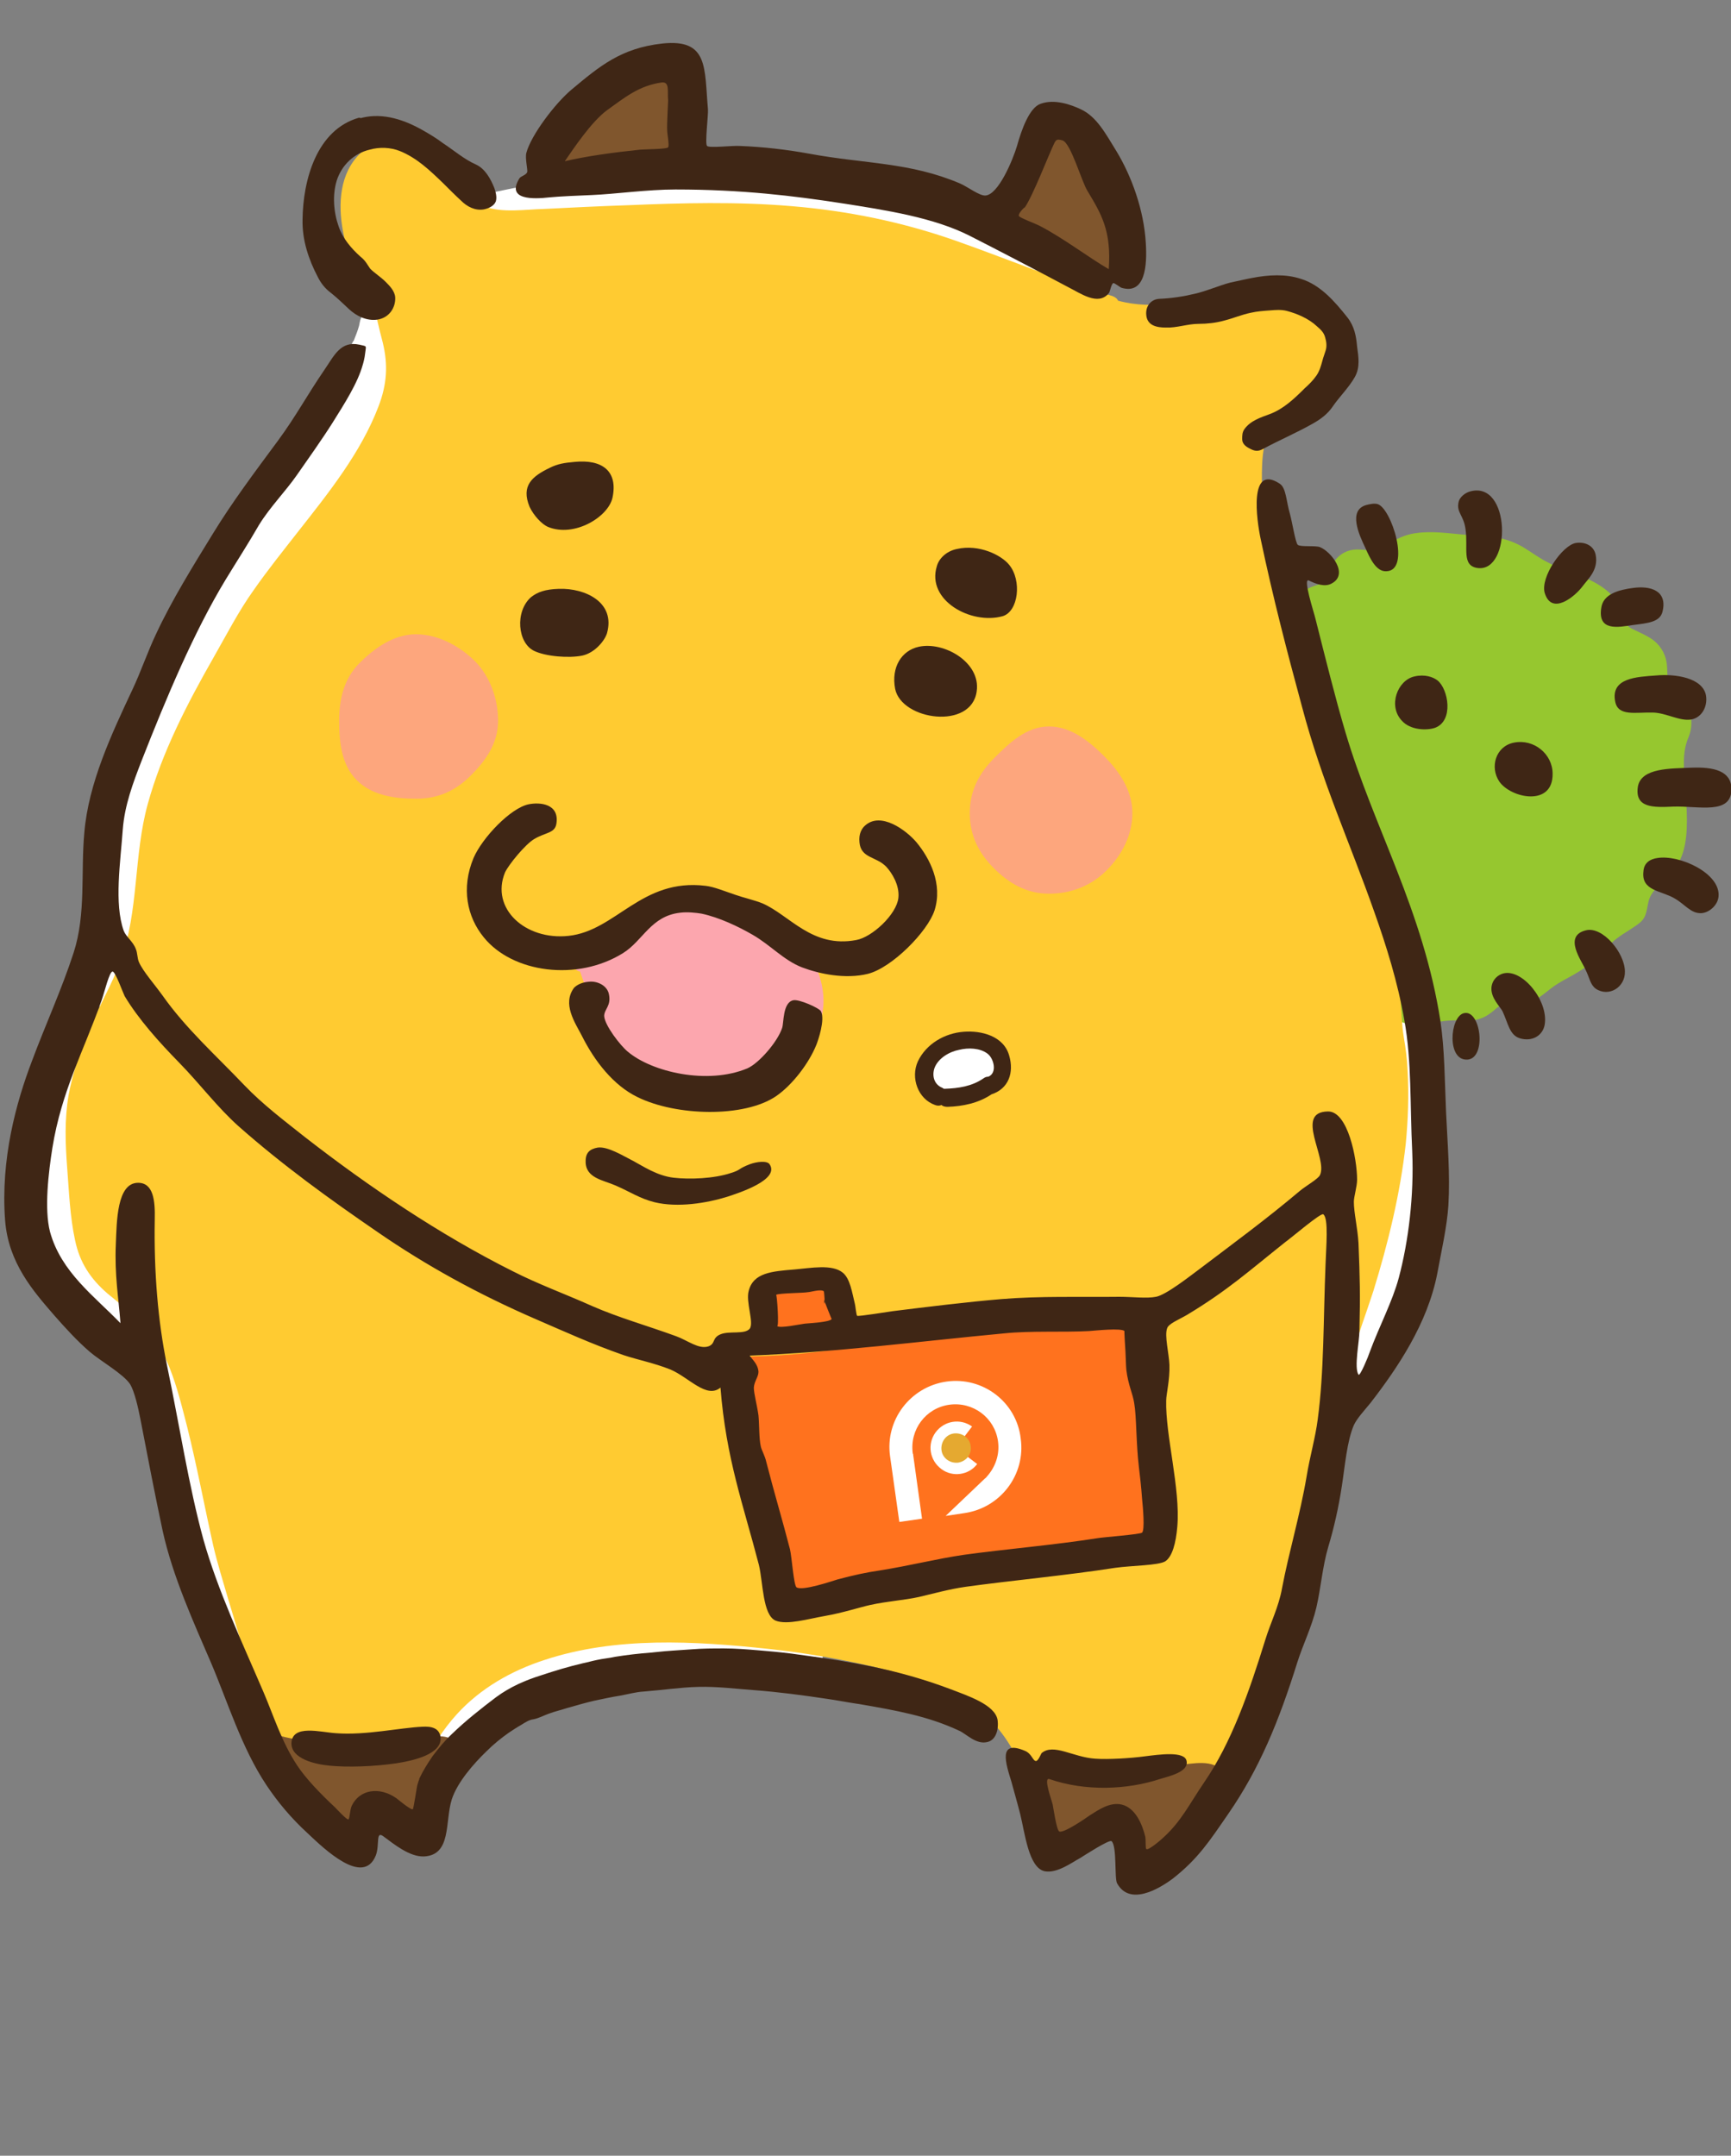 <?xml version="1.0" encoding="utf-8"?>
<!-- Generator: Adobe Illustrator 24.3.0, SVG Export Plug-In . SVG Version: 6.00 Build 0)  -->
<svg version="1.1" id="レイヤー_1" xmlns="http://www.w3.org/2000/svg" xmlns:xlink="http://www.w3.org/1999/xlink" x="0px"
	 y="0px" viewBox="0 0 373.6 465.3" style="enable-background:new 0 0 373.6 465.3;" xml:space="preserve">
<rect x="0" y="0" width="373.6" height="465.3" fill="#808080" stroke="none"/>
<style type="text/css">
	.st0{fill:#FFFFFF;}
	.st1{fill-rule:evenodd;clip-rule:evenodd;fill:#96C72F;}
	.st2{fill-rule:evenodd;clip-rule:evenodd;fill:#FFCB31;}
	.st3{fill-rule:evenodd;clip-rule:evenodd;fill:#FDA67D;}
	.st4{fill-rule:evenodd;clip-rule:evenodd;fill:#FCA6AE;}
	.st5{fill-rule:evenodd;clip-rule:evenodd;fill:#80562D;}
	.st6{fill-rule:evenodd;clip-rule:evenodd;fill:#FF721E;}
	.st7{fill-rule:evenodd;clip-rule:evenodd;fill:#3F2615;}
	.st8{fill-rule:evenodd;clip-rule:evenodd;fill:#FFFFFF;}
	.st9{fill:#E5A930;}
</style>
<g>
	<path class="st0" d="M85.9,60.2c-4.6,0.2-7.5,3.5-7.9,7.9c0,0.1,0,0.2,0,0.3c0,0.1,0,0.2-0.1,0.3c-0.2,0.5-0.3,1.1-0.4,1.6
		c-0.3,1.1-0.7,2.1-1.1,3.1c0,0.1-0.1,0.2-0.2,0.3c-0.3,0.6-0.6,1.2-0.9,1.8c-0.6,1.3-1.2,2.6-1.9,3.8c-2.2,4.4-4.5,8.8-6.9,13.2
		c-4.9,8.9-10,17.7-15.1,26.5c-10.3,17.9-21,36.2-27.6,55.8c-3.9,11.5-5.9,23.8-5.9,35.9c0,4.1,3.6,8.1,7.9,7.9
		c4.3-0.2,7.8-3.5,7.9-7.9c0-2.6,0.1-5.3,0.3-7.9c0.1-1.2,0.2-2.4,0.3-3.6c0-0.3,0.1-0.6,0.1-0.9c0,0.3,0.3-1.8,0.3-2
		c0.8-5,2-9.9,3.4-14.7c0.8-2.5,1.6-5,2.6-7.4c0.4-1.1,0.9-2.2,1.3-3.3c0-0.1,0.1-0.2,0.1-0.3c0.4-0.8,0.7-1.6,1.1-2.5
		c2-4.5,4.2-9,6.4-13.4c9.2-18.1,20-35.4,29.8-53.2c2.7-5,5.4-10,7.9-15.1c2.9-6,5.7-11.8,6.3-18.5C94.2,64,89.9,60,85.9,60.2z"/>
	<path class="st0" d="M66.2,365.7c-3.6-12.1-7.3-24.3-10.9-36.4c-1.8-5.9-3.6-11.8-5-17.8c-0.3-1.4-0.6-2.8-0.9-4.3
		c-0.1-0.7-0.3-1.4-0.4-2.1c0-0.1-0.2-1.5-0.2-1.4c-0.3-2.9-0.5-5.8-0.4-8.8c0.1-3.9-3.4-7.7-7.3-7.9c-0.3-1.4-1-2.8-2.1-4
		c-1.7-1.8-3.3-3.7-4.9-5.7c-0.1-0.2-0.7-0.9-0.8-1c-0.2-0.3-0.4-0.6-0.7-0.9c-0.7-1-1.5-2-2.2-3.1c-2.8-4-5.4-8.3-7.5-12.7
		c-0.1-0.3-0.2-0.6-0.3-0.7c-0.2-0.5-0.4-1-0.6-1.6c-0.2-0.5-0.3-1.1-0.5-1.7c-0.1-0.4-0.2-0.8-0.2-0.9c0-0.5-0.1-1-0.1-1.5
		c0-0.1,0-0.6,0.1-1c0.1-0.4,0.2-0.9,0.2-1c0.2-0.7,0.3-1.3,0.5-2c1.5-5.2,3.1-10.4,4.7-15.7c1.2-3.9-1.4-8.7-5.5-9.7
		c-4.2-1-8.4,1.3-9.7,5.5c-1.7,5.6-3.6,11.3-5,17c-1.7,6.9-0.6,13.3,2.2,19.8c4.5,10.3,11.5,19.7,19.1,27.9c1.2,1.3,2.9,2.1,4.7,2.2
		c-0.1,12.5,3.7,24.5,7.3,36.3c3.7,12.4,7.4,24.8,11.1,37.1c1.2,3.9,5.6,6.8,9.7,5.5C64.7,374.1,67.5,369.9,66.2,365.7z"/>
	<path class="st0" d="M172,348.2c-13.1-3.5-26.6-2.7-39.9-1.3c-6.4,0.6-12.8,1.5-18.9,3.4c-5.7,1.8-11.3,4.4-16.4,7.6
		c-5.7,3.6-11,8-15.4,13.1c-2.7,3.1-3.3,8.1,0,11.1c3,2.7,8.2,3.3,11.1,0c1.7-1.9,3.5-3.8,5.4-5.5c0.9-0.8,1.9-1.6,2.8-2.4
		c0,0,0.1-0.1,0.1-0.1c0.2-0.1,0.3-0.2,0.5-0.4c0.6-0.4,1.2-0.8,1.8-1.2c2.1-1.4,4.4-2.8,6.7-3.9c1.1-0.6,2.2-1.1,3.4-1.6
		c0,0,0.1,0,0.1,0c0.1,0,0.2-0.1,0.3-0.1c0.7-0.3,1.3-0.5,2-0.8c2.4-0.9,4.9-1.6,7.4-2.1c1.4-0.3,2.9-0.6,4.3-0.8
		c0.2,0,0.5-0.1,0.7-0.1c0,0,0.1,0,0.1,0c0.8-0.1,1.7-0.2,2.5-0.3c6-0.6,12-1.2,18-1.3c3.5-0.1,6.9,0,10.4,0.3
		c0.7,0.1,1.3,0.1,2,0.2c-0.1,0,1.2,0.2,1.6,0.3c1.8,0.3,3.5,0.7,5.2,1.2c4,1.1,8.7-1.3,9.7-5.5C178.4,353.7,176.2,349.3,172,348.2z
		"/>
	<path class="st0" d="M307.3,223.4c-2-7.4-4.4-14.6-6.6-21.9c-1.2-3.9-5.5-6.8-9.7-5.5c-3.9,1.3-6.8,5.5-5.5,9.7
		c1.9,6,3.7,12.1,5.5,18.1c0.8,2.9,1.7,5.7,2.3,8.6c0.1,0.5,0.2,0.9,0.3,1.4c0,0,0,0.2,0.1,0.4c0,0.1,0,0.3,0,0.3
		c0,0.4,0.1,0.7,0.1,1.1c0.1,1.6,0.1,3.1,0.1,4.7c-0.1,1.4-0.2,2.7-0.3,4c0.1-0.7-0.1,0.7-0.2,1.1c-0.1,0.8-0.3,1.7-0.4,2.5
		c-0.6,3.6-1.2,7.2-1.6,10.8c-0.4,3.1-0.6,6.2-1,9.2c0,0.4-0.1,0.7-0.1,1.1c0,0.1-0.1,0.6-0.1,0.9c0,0.1,0,0.3,0,0.3
		c-0.1,0.4-0.1,0.7-0.2,1.1c-0.3,1.5-0.6,3-0.9,4.5c-0.4,1.4-0.8,2.7-1.3,4.1c-0.1,0.2-0.2,0.4-0.2,0.6c0,0,0,0,0,0.1
		c-0.3,0.6-0.6,1.3-1,1.9c-0.4,0.7-0.8,1.4-1.3,2.1c-0.1,0.2-0.3,0.4-0.4,0.6c-1.1,1.1-2,2.2-3.2,3.1c-3.2,2.6-2.9,8.5,0,11.1
		c3.4,3.1,7.7,2.8,11.1,0c10.8-8.6,12.6-23,13.9-35.8c0.2-1.6,0.4-3.2,0.5-4.8c0,0,0,0,0-0.1c0.1-0.4,0.1-0.8,0.2-1.1
		c0.1-0.8,0.3-1.7,0.4-2.5c0.6-3.7,1.3-7.4,1.7-11.2C310.1,237,309.2,230.1,307.3,223.4z"/>
	<path class="st0" d="M228.9,54.5c-12.1-10.9-28.3-14.5-44.2-15c-4.1-0.2-8.3-0.1-12.4-0.4c-0.1,0-0.2,0-0.3,0c0,0,0,0-0.1,0
		c-0.5-0.1-0.9-0.1-1.4-0.2c-1.1-0.2-2.1-0.4-3.2-0.6c-2.1-0.4-4.3-0.8-6.5-1.1c-9.3-1.3-18.5-1.2-27.8-0.2
		c-10.6,1.2-20.9,3.3-31.3,5.5c-4,0.9-6.7,5.8-5.5,9.7c1.4,4.2,5.4,6.4,9.7,5.5c4.2-0.9,8.5-1.8,12.7-2.6c2.1-0.4,4.1-0.8,6.2-1.1
		c1-0.2,2-0.3,2.9-0.5c0.5-0.1,1-0.2,1.5-0.2c0.1,0,0.6-0.1,1-0.1c0.4,0,1.4-0.2,1.4-0.2c0.5-0.1,1-0.1,1.5-0.2c1-0.1,2-0.2,2.9-0.3
		c2.2-0.2,4.4-0.4,6.6-0.4c4.2-0.2,8.3-0.1,12.5,0.3c0.9,0.1,1.7,0.2,2.6,0.3c0.2,0,0.4,0,0.5,0.1c0.5,0.1,1,0.2,1.5,0.2
		c2.1,0.4,4.2,0.8,6.4,1.2c4.6,0.8,9.2,1.1,13.8,1.2c3.7,0,7.3,0.1,11,0.5c0.8,0.1,1.6,0.2,2.4,0.3c0.1,0,0.2,0,0.3,0
		c0.2,0,0.4,0.1,0.6,0.1c1.8,0.3,3.6,0.6,5.4,1c1.9,0.4,3.7,0.9,5.5,1.5c0.9,0.3,1.9,0.6,2.8,1c0.1,0,0.3,0.1,0.5,0.2
		c0.3,0.1,0.6,0.3,0.6,0.3c1.8,0.8,3.5,1.8,5.2,2.9c0.6,0.4,1.2,0.8,1.8,1.2c0.1,0.1,0.2,0.2,0.4,0.4c0.5,0.4,0.9,0.8,1.4,1.2
		c3.1,2.7,8.1,3.2,11.1,0C231.6,62.6,232.2,57.5,228.9,54.5z"/>
	<path class="st1" d="M364.8,154.3c-0.6-1.9-2.1-3.4-3.4-4.9c-1.6-1.8-1.5-3.3-1.6-5.5c-0.1-2.2-1.1-4.2-2.8-5.6
		c-1.4-1.1-3.2-1.8-4.8-2.6c-2.1-1.1-1.9-2.9-2.7-4.8c-1.6-3.7-6.1-5.8-9.7-7.1c-1.9-0.7-3.7-1.3-5.5-2.3c-1.9-0.9-3.6-2.2-5.4-3.3
		c-3-1.8-6.2-2.5-9.7-2.6c-4.6-0.1-9.2-1.2-13.8-0.5c-2.1,0.3-4,1.2-5.7,2.3c-0.8,0.5-1.8,1.3-2.8,1.4c-1.3,0.1-2.6-0.2-3.9-0.2
		c-2.4,0-4.3,1.2-5.4,3.2c-1.1,1.9-1,3.8-3.4,4.5c-1.5,0.4-3.6,1.5-5.2,2.9c-0.2,0.1-0.4,0.3-0.6,0.5c0,0.1-0.1,0.1-0.1,0.2
		c-0.3,0.3-0.5,0.7-0.7,1c-1.8,2.5-3.9,4.8-4.8,7.8c-1.4,4.3,0.4,9,1.8,13c1.8,5.2,4.1,10.2,6.1,15.3c2.1,5.3,3.9,10.6,5.8,16
		c1.7,4.6,3.6,9.2,4.9,13.9c0.9,3.2,1.6,6.5,2.5,9.7c1.7,5.8,4,14,11.2,14.6c1.9,0.2,3.9-0.3,5.8-0.7c2.3-0.4,4.5-0.2,6.8-0.3
		c2.2-0.1,3.7-1.2,5.2-2.5c2-1.8,4.4-1,6.9-1.4c2-0.4,3.4-1.8,5-3c1.8-1.4,3.9-2.3,5.8-3.5c1.4-0.8,2.7-1.8,3.9-2.9
		c1.5-1.3,2.8-3.1,4.4-4.3c1.7-1.3,3.5-2.2,5.1-3.5c1.9-1.6,1.2-4,2.4-6c1.8-2.9,4.9-4.5,6.3-7.7c1.8-4,1.4-9.2,1.2-13.5
		c-0.2-4.2-1.2-8.7,0.5-12.7C365,157.8,365.3,155.9,364.8,154.3z"/>
	<path class="st2" d="M303.8,231.1c-0.1-2.4-0.4-4.8-0.8-7.1c-0.5-3-0.5-5.9-0.8-8.9c-2-22.2-10.9-42.9-17.9-63.9
		c-2.8-8.3-5.7-16.4-8-24.8c-2.4-8.4-4.3-17.2-3.9-26c0.1-2.8,0.6-5.5,1.6-8.2c7.2-4,20.1-14.7,11.3-23.1c-5.2-5-14.1-5.3-20.8-4.8
		c-7.8,0.6-15.5,2.7-23.2,0.6c-0.2-0.5-0.7-0.8-1.2-1c-11.6-3.3-22.6-8-34-12c-11.4-4-23.2-6.4-35.2-7.4c-11.8-1-23.6-0.7-35.5-0.2
		c-6,0.2-12,0.5-18,0.8c-4,0.1-8.9,0.9-12.8-0.5c-1.4-0.5-2.3-2.3-3.1-3.4c-1.9-2.7-4-5.2-6.6-7.4c-2.6-2.2-5.5-3.8-8.9-4.2
		c-3.5-0.4-6.8,1.8-9,4.3c-4,4.6-4,11.3-2.8,16.9c1,4.9,3.2,10.1,6.5,13.9c0.3,3.1,1.1,6.1,1.9,9.2c1.2,4.9,0.9,9.1-0.9,13.8
		c-3.8,10-10.8,18.7-17.4,27.1c-3.2,4.1-6.5,8.2-9.5,12.5c-3.3,4.6-5.9,9.7-8.7,14.6c-5.7,10-11.1,20.4-14.2,31.6
		c-3.1,11.2-1.9,23.1-5.9,34c-1.9,5.1-4.7,9.8-6.8,14.8c-1.9,4.6-3.5,9.2-4.4,14.1c-0.9,5.3-0.7,10.4-0.3,15.7
		c0.4,5.2,0.6,10.5,1.7,15.6c1,4.8,3.3,8.3,7,11.5c3.1,2.6,6.2,4.8,8.8,7.9c4.7,5.7,6.6,13.9,8.4,20.9c2.1,8.4,3.7,17,5.6,25.5
		c0.9,3.9,2.1,7.7,3.2,11.5c1.7,5.5,3.2,11,5,16.5c1.8,5.3,4.2,10.4,6.3,15.7c1.8,4.4,4.2,8.6,7.8,11.8c2.2,1.9,4.7,3.2,7.5,3.9
		c3.4,0.9,6.5,1.4,9.5,3.5c1.2,0.9,2.9-0.3,2.9-1.7c0.1-8.9,4.5-18.2,10.4-24.7c5.1-5.6,11.8-9.4,18.9-11.7
		c15.4-5.1,32.4-4.1,48.3-2.4c7.5,0.8,15.1,2.1,22.5,3.8c6.9,1.6,13.9,3.7,20.1,7.4c10.3,6.1,13.7,17.2,16.5,28.1
		c0.3,1.3,1.7,1.7,2.8,1.1c3.5-1.8,6.5-4.5,10-6.4c1.2-0.7,2.7-1.4,4.1-1c1.5,0.4,2.6,2.4,3.4,3.5c1.8,2.5,4.4,5.5,7.9,4.5
		c2.8-0.8,5-3.5,6.7-5.8c4.2-5.5,7.3-11.8,10.4-17.9c2.4-4.9,4.8-9.8,6.6-14.9c1.9-5.2,3.3-10.6,4.5-16c2.4-10.8,4-21.8,6.2-32.7
		c1.1-5.5,2.4-10.9,4-16.2c1.5-4.9,3.3-9.8,4.9-14.7c3.2-10.4,5.8-21,7-31.8C303.9,241.7,304.1,236.4,303.8,231.1z"/>
	<g>
		<path class="st3" d="M209.3,175.5c0,4.9,2,8.7,5.2,11.9s7,5.5,11.9,5.5c4.9,0,9.2-1.8,12.4-5c3.2-3.2,5.6-7.5,5.6-12.4
			c0-4.9-2.8-8.9-5.9-12.1c-3.2-3.2-7.2-6.6-12.1-6.6c-4.9,0-8.6,3.6-11.8,6.8C211.3,166.9,209.3,170.7,209.3,175.5z"/>
	</g>
	<g>
		<path class="st3" d="M73.2,155.6c0,4.9,0.6,9.6,3.8,12.8c3.2,3.2,7.9,4,12.8,4c4.9,0,8.6-1.8,11.8-5c3.2-3.2,5.9-6.9,5.9-11.8
			c0-4.9-1.8-9.6-4.9-12.8c-3.2-3.2-7.9-5.9-12.8-5.9c-4.9,0-9.1,3.1-12.3,6.3C74.3,146.5,73.2,150.7,73.2,155.6z"/>
	</g>
	<path class="st4" d="M171.7,202c-6.1-6.8-14.7-9.1-23.4-7.2c-8.6,1.8-16.4,6.8-23.8,11.3c-1.7,1-0.8,3.4,0.7,3.6
		c2.7,7.9,5.5,16.1,12.5,21.2c6.5,4.8,14.6,5.8,22.3,3.8c6.6-1.6,13.2-5.8,16.2-12.1C179.7,215.5,176.8,207.7,171.7,202z"/>
	<path class="st5" d="M149.8,26.9c-0.3-1.7-0.5-3.4-0.6-5.1c-0.3-2.9-1-5.9-3.8-7.3c-3.3-1.7-7.3,0.3-10.2,1.9
		c-7.6,4.2-13.8,11.3-18.2,18.7c-1.2,2,1.7,3.9,3.1,2.2c4-0.3,7.9-0.9,11.9-1.3c3.9-0.4,7.8-0.3,11.6-0.8c2.7-0.3,5.9-1.4,6.5-4.4
		C150.3,29.6,150,28.2,149.8,26.9z"/>
	<path class="st5" d="M241.4,46.7c-0.6-2.4-1.6-4.8-2.5-7.2c-1.2-3.1-2.5-6.2-4.1-9.1c-1.1-1.8-2.7-4.1-5.1-3.3
		c-2.5,0.8-4.1,3.6-5.5,5.7c-1.9,2.9-3.5,6-5.2,9c-0.9,1.6-1.7,3.3-2.8,4.8c-0.6,0.8-0.4,1.5,0.1,2c-0.1,0.7,0.2,1.3,0.9,1.7
		c5,2.8,10,5.9,15.4,8.1c3.1,1.2,6.9,1.7,8.8-1.6C243.1,54,242.2,49.7,241.4,46.7z"/>
	<path class="st6" d="M251.4,330.8c-0.5-5.5-1.2-10.8-1.2-16.3c0-6.1-0.4-12.2-0.7-18.3c-0.1-3.5,0.5-8.6-3.3-10.3
		c-1.9-0.9-4.1-0.5-6.2-0.5c-3.3,0.1-6.5,0.1-9.8,0.3c-6.2,0.3-12.4,0.9-18.5,1.5c-12.1,1.2-24.1,3.3-36.1,4.7
		c-4.5,0.5-9,0.8-13.5,0.9c-1,0-1.6,0.6-1.8,1.3c-0.5,0.7-0.6,1.6,0.2,2.4c0.7,0.7,0.8,2.6,0.9,3.7c0.2,2,0.3,3.9,0.4,5.9
		c0.2,5,1,10.1,1.7,15.1c0.4,2.8,0.8,5.5,1.4,8.3c0.5,2.5,0.6,5,1,7.6c0.6,4.1,2.8,7.5,7.3,7c5.5-0.6,11-2.2,16.4-3.3
		c6.1-1.2,12.1-2.6,18.3-3.3c6-0.7,12.1-0.9,18.1-1c2.9,0,5.9,0,8.8,0c3,0,6,0.3,9,0.3C247.7,336.5,251.8,335.3,251.4,330.8z"/>
	<path class="st6" d="M181,278.5c-0.2-0.6-0.7-1.2-1.3-1.3c-4.5-0.8-8.9-0.1-13.4,0.3c-1.6,0.2-2.2,1.9-1.6,3
		c0.1,1.6,0.7,3.1,1.1,4.6c0.3,1.1,0.6,2.3,1.7,2.8c1.6,0.8,3.8,0.5,5.4,0.5c2.4-0.1,4.9-0.5,7.3-0.4c1,0,2-0.9,1.9-1.9
		C182,283.6,181.8,281,181,278.5z"/>
	<path class="st5" d="M91.5,375c-4.5,0.6-8.3,1.2-13.2,1c-5.8-0.2-12,0.3-17.7-1.3c-2.3-0.7-3.3,2.9-1.2,3.7
		c0.6,1.5,1.8,2.5,2.8,3.9c1.6,2.2,2.9,4.6,4.6,6.7c1.7,2.1,3.6,4.1,5.6,5.9c1.6,1.5,3.2,3,5.5,2.3c1.8-0.5,2.8-2.6,3.6-4.1
		c0.2-0.3,0.4-0.7,0.7-1c0,0,0,0,0,0c1,0.7,2,1.2,3.1,1.7c1.9,0.9,4,1.7,6.1,1.4c2-0.3,2.3-2.7,2.5-4.2c0.3-2.8,0.8-5.7,1.8-8.3
		c0.6-1.6,1.8-2.9,2.3-4.5C99.4,373.9,93.6,374.7,91.5,375z"/>
	<path class="st5" d="M263.1,381.6c-2.5-2-7.2-0.6-10.1-0.5c-6,0.2-12,0.4-18,0.3c-4.2-0.1-8.3-0.3-12.4-1c-1.9-0.3-3,2-2.1,3.1
		c0.2,2.3,1,4.4,2,6.5c1.2,2.7,2.3,5.5,3.8,8.1c2.4,4.2,7.2,0.8,10.2-0.8c1.1-0.6,2.2-1.2,3.3-1.8c0.7-0.4,1.1,0.6,1.4,1.1
		c1,1.6,1.8,3.4,2.8,4.9c2.2,3.3,5.2,2.6,7.7-0.1c2.7-2.8,4.6-6.4,6.9-9.5c1.5-2,3.2-3.8,4.6-5.8
		C264.2,384.8,264.5,382.7,263.1,381.6z"/>
	<path class="st7" d="M142.9,9.4c10.1-1.1,9.1,5.3,9.9,14.2c0.1,1.2-0.7,7.4-0.2,7.9c0.5,0.5,5.5-0.1,7,0c5.2,0.2,10.3,0.8,15.2,1.7
		c12,2.2,21.6,1.8,32.4,6.4c1.8,0.8,4.2,2.7,5.5,2.6c2.8-0.2,5.9-7.7,6.8-10.7c1-3.6,2.7-8.3,5.1-9.1c3-1.1,6.6,0.2,8.7,1.2
		c3.4,1.6,5.3,5.2,7.7,9.1c3.2,5.3,5.9,12.6,6.3,19.8c0.3,4.8-0.1,11.2-5.3,9.6c-0.1,0-1.4-1-1.7-1c-0.5,0.2-0.7,1.9-1,2.2
		c-2.3,2.8-6.1,0-8.9-1.4c-6.2-3.3-14.8-7.8-21.1-11c-7.7-3.9-17.7-5.5-28.1-7.1c-9.8-1.5-21-2.9-35.4-2.9c-6.1,0-13.1,1-18.1,1.2
		c-2.7,0.1-7.1,0.3-9.1,0.5c-3.5,0.4-9.4,0.6-6.5-4.1c0.3-0.5,1.5-0.7,1.7-1.4c0.1-0.5-0.5-3-0.2-4.1c1-3.8,6.2-10.7,9.8-13.7
		C129.4,14.3,134,10.4,142.9,9.4z M138.2,32.3c1.4-0.1,5.7-0.1,6-0.5c0.3-0.4-0.2-2.9-0.2-3.6c-0.1-1.3,0.2-5.9,0.2-6.5
		c-0.2-2,0.4-4.1-1.4-3.9c-4.9,0.7-7.9,3.2-11.8,6c-3.4,2.5-7.3,8.4-9.1,11C126.6,33.7,132.4,32.9,138.2,32.3z M234.7,41.2
		c-1.3-2.1-3.6-10.4-5.4-10.9c-1.1-0.3-1.3-0.2-1.7,0.5c-1.2,2.4-4.7,11.6-6.5,14.1c0.4-0.6-1.4,1.1-1.2,1.7
		c0.1,0.4,3.7,1.7,4.6,2.2c5,2.6,10.5,6.8,14.8,9.3C239.9,49.8,237.7,46.2,234.7,41.2z"/>
	<path class="st7" d="M78.2,25.4c4.6-1.1,9.2,0.5,13.2,2.8c1.4,0.8,2.9,1.7,4.2,2.7c2.3,1.5,4.6,3.5,7.1,4.6c2,0.9,3.2,3.1,4,5.1
		c0.3,0.9,0.6,2,0.3,2.9c-0.4,1-1.6,1.5-2.6,1.7c-1.9,0.3-3.6-0.6-4.9-1.9c-1.3-1.2-2.6-2.5-3.9-3.8c-2.8-2.7-5.6-5.4-9.3-6.9
		c-2-0.8-4.4-0.9-6.5-0.3c-3.4,0.8-6,3.3-7.1,6.6c-1,3.2-0.7,6.9,0.4,10c0.9,2.6,2.7,4.7,4.7,6.5c0.5,0.4,0.9,0.8,1.3,1.4
		c0.3,0.4,0.5,0.8,0.8,1.2c1,1,2.3,1.8,3.3,2.8c0.9,0.9,2,2,2.1,3.4c0.1,2.1-1.2,4.4-3.9,4.8c-2.3,0.3-4.5-0.8-6.1-2.3
		c-1.3-1.2-2.5-2.4-3.9-3.5c-1.2-0.9-2.1-2-2.8-3.4c-2-3.8-3.4-8-3.3-12.4c0.1-8.5,3-19.4,12.2-22C77.8,25.5,78,25.5,78.2,25.4z"/>
	<path class="st7" d="M270.2,60c3.6-0.7,7.3-0.9,10.6,0.2c4.2,1.3,7.3,4.9,10,8.3c1.5,1.9,1.9,4,2.1,6.3c0.3,2.2,0.7,4.5-0.5,6.6
		c-1.3,2.3-3.3,4.2-4.8,6.4c-1.1,1.6-2.6,2.7-4.2,3.6c-3.5,2-7.3,3.6-10.8,5.5c-1.1,0.6-1.8,0.5-2.9-0.1c-0.8-0.4-1.6-1-1.6-2
		c0-0.8,0-1.5,0.5-2.2c1.3-1.8,3.5-2.5,5.4-3.2c3-1.1,5.4-3.4,7.6-5.6c0.9-0.8,1.8-1.7,2.5-2.7c0.7-1,1-2.1,1.3-3.2
		c0.2-0.8,0.5-1.5,0.7-2.2c0.3-0.9,0.2-1.9-0.1-2.9c-0.3-1.1-1-1.7-1.8-2.4c-1.7-1.6-4.2-2.7-6.5-3.3c-1.2-0.3-2.4-0.2-3.6-0.1
		c-1.4,0.1-2.8,0.2-4.1,0.5c-2,0.4-3.8,1.2-5.8,1.7c-1.8,0.5-3.7,0.7-5.5,0.7c-2.4,0-4.7,0.9-7.1,0.8c-1.9,0-4-0.4-4.2-2.7
		c-0.2-1.9,1-3.4,2.8-3.5c2.6-0.1,5.2-0.5,7.7-1.1c2.6-0.6,5-1.7,7.6-2.4C267,60.7,268.6,60.3,270.2,60z"/>
	<path class="st7" d="M155.5,299.5c-3,2.5-6.8-2.2-10.8-3.9c-3.5-1.4-7.1-2.1-10.1-3.1c-6.9-2.4-13-5.2-18.8-7.7
		c-12.7-5.5-23.9-11.7-34.2-18.8c-10.5-7.2-20.6-14.5-30.1-22.9c-4.5-4-8.4-9.2-12.8-13.7c-4.4-4.5-8.8-9.4-11.8-14.4
		c-0.4-0.8-2-5.3-2.6-5.3c-0.7,0-1.7,4.3-2.4,6.3c-3.8,10.8-8.6,19.4-10.6,31.8c-0.8,5.1-1.8,13.1-0.5,18.1
		c2.4,8.7,9.6,13.9,15.2,19.7c-0.4-5.4-1.3-10.4-1-17.1c0.2-4.8,0.2-13.2,4.8-13.2c3.3,0,3.7,3.8,3.6,7.9c-0.2,11.4,0.7,22,2.6,31.3
		c2.8,13.4,4.7,26.1,7.9,37.8c3.1,11,8.2,21.8,13,33c2.1,4.9,3.9,10.7,7.2,15.7c1.9,2.9,5.1,6.2,8.2,9.1c0.4,0.4,2.6,2.8,2.9,2.6
		c0.3-0.2,0.3-2,0.7-2.9c1.7-3.6,6-4.2,9.6-1.7c-0.2-0.2,3.2,2.7,3.6,2.4c0.2-0.2,0.9-5.2,1-5.3c0-0.1,0.2-0.5,0.2-0.7
		c0.1-0.2,0.2-0.4,0.2-0.6c0.8-1.7,1.8-3.3,2.9-4.9c1.3-1.7,2.6-3.3,4.1-4.7c3-2.9,6.3-5.5,9.6-8c3-2.2,6.2-3.6,9.7-4.7
		c3-1,6-1.9,9-2.6c1-0.2,2-0.5,3-0.7c1.3-0.3,2.7-0.4,4-0.7c2.5-0.4,5.1-0.7,7.7-0.9c0.3,0,0.7-0.1,1-0.1c2.6-0.3,5.1-0.4,7.7-0.6
		c2.4-0.2,4.7-0.2,7.1-0.2c2.4,0,4.9,0.2,7.3,0.4c2.4,0.2,4.7,0.4,7.1,0.7c2.2,0.3,4.3,0.6,6.5,0.9c10.2,1.5,18.6,3.3,27.7,6.7
		c3.9,1.5,9.8,3.4,10.4,6.7c0.3,2.2-0.4,4.4-2.2,4.8c-2.4,0.6-4.5-1.7-6-2.4c-6.8-3.2-13.6-4.4-21.7-5.8c-0.2,0-0.5-0.1-0.7-0.1
		c-2-0.3-4-0.7-6.1-1c-5.3-0.8-10.6-1.5-15.9-1.9c-4-0.3-7.9-0.8-12-0.7c-3.9,0.1-7.8,0.7-11.7,1c-1.8,0.1-3.5,0.6-5.2,0.9
		c-1.9,0.3-3.7,0.7-5.6,1.1c-1.7,0.4-3.5,0.9-5.2,1.4c-0.8,0.2-1.6,0.5-2.4,0.7c-0.7,0.2-1.4,0.4-2.2,0.7c-1.1,0.4-2.2,1-3.3,1.2
		c-0.9,0.1-1.8,0.7-2.6,1.2c-0.9,0.5-1.8,1.1-2.7,1.7c-1.7,1.2-3.3,2.5-4.8,4c-2.8,2.7-6.3,6.7-7.5,10.4c-1.5,4.8,0,12-6,12.3
		c-3.1,0.1-6.4-2.6-8.7-4.3c-1.8-1.4-0.8,1.8-1.7,4.1c-2.7,6.7-11.1-1.4-14.7-4.8c-3.6-3.3-6.5-6.8-8.9-10.4
		c-5.4-8.1-8.4-18.1-12-26.5c-3.6-8.4-8.2-18.4-10.4-28.4c-1.6-7.5-3.2-15.8-4.8-24.1c-0.5-2.6-1.3-6-2.2-7.5
		c-1.4-2.2-6.5-5.1-8.7-7c-2.8-2.4-5.5-5.4-7.7-7.9c-4.5-5.2-9.9-11.3-10.6-20.5c-1-13.2,2.4-25.5,5.8-34.4c2.9-7.8,6.4-15.4,9-23.4
		c2.7-8.4,1.5-17.2,2.3-25.9c0.9-10.7,5.9-21.3,10.4-30.9c1.8-3.8,3.2-8,5.1-12c3.4-7.3,8-14.7,12.3-21.7c4.1-6.7,8.9-13.1,14-20
		c3.9-5.3,6.2-9.7,10.1-15.4c2-2.9,3.4-6.2,7.5-5.3c1.7,0.4,1.4,0.1,1.2,1.9c-0.1,1-0.4,2.1-0.5,2.4c-1.1,4-4,8.5-6.5,12.5
		c-2.2,3.5-5.4,8-7.7,11.3c-2.5,3.6-5.8,6.9-8.2,10.8c-2.3,4-4.7,7.7-7.2,11.8c-6.9,11.4-12.8,25.5-18.1,39
		c-1.9,4.9-3.7,9.7-4.1,14.9c-0.5,7.1-1.9,16,0.2,21.9c0.5,1.3,2,2.3,2.6,3.9c0.4,0.9,0.3,2,0.7,2.9c0.9,2,3.3,4.7,5.1,7.2
		c5,7.1,11.6,13,17.6,19.3c4,4.2,8.8,7.8,13.2,11.3c13.5,10.5,29,21,44.8,28.9c5.5,2.8,11.3,4.9,17.1,7.5c5.7,2.5,11.8,4.2,18.1,6.5
		c2.5,0.9,4.9,2.9,7,2.2c1.6-0.6,0.7-1.8,2.6-2.6c1.9-0.8,5.2,0.1,6.3-1.2c1-1.3-0.9-5.8-0.2-8.2c1-3.9,5-4.2,9.9-4.6
		c3.5-0.3,8.1-1.2,10.4,0.7c1.6,1.3,2,4.3,2.6,6.7c0.1,0.2,0.3,2.5,0.5,2.6c0.2,0.2,6.9-0.9,7.7-1c7.2-0.9,16.2-2,23.4-2.6
		c8.4-0.7,17.1-0.4,25.5-0.5c2.7,0,5.9,0.4,7.9,0c2.2-0.4,7.5-4.6,9.4-6c7.5-5.7,14.1-10.5,21.7-16.9c1.2-1,4-2.6,4.3-3.4
		c1.7-3.6-5.6-13.6,1.7-13.7c4.3-0.1,6.3,10.2,6.3,14.7c0,1.5-0.7,3.7-0.7,4.8c0,2.3,0.8,5.6,1,8.9c0.3,7.5,0.4,11.1,0.2,19
		c0,2.2-1.2,7.9-0.2,9.4c0.3,0.5,2.2-4.1,2.4-4.8c2.1-5.7,4.9-10.9,6.3-16.1c2.1-7.9,3.3-17.7,2.9-27.2c-0.5-10.2-0.1-19.6-1.7-28.4
		c-1.4-8.1-3.9-16.1-6.5-23.4c-5.2-14.8-11.3-28-15.6-44.3c-3.2-11.8-6.2-23.3-8.9-36.1c-0.9-4.2-2.6-16.4,4.1-12
		c1.4,0.9,1.4,3.8,2.2,6.5c0.5,1.8,1.2,6.3,1.7,6.7c0.6,0.5,3.9,0.1,4.8,0.5c2.3,0.9,6.4,5.9,2.4,7.9c-1.4,0.7-3.2,0.1-4.8-0.7
		c-1.4-0.7,1.1,6.9,1.4,8.2c2.1,8.3,4.3,17.2,6.5,24.6c6.1,20.6,16.8,38.4,20.5,62.4c0.9,6.1,0.9,12.6,1.2,19.5
		c0.3,6.6,0.9,13.5,0.5,20.2c-0.3,4.6-1.5,9.8-2.4,14.7c-2.1,10.8-8.6,20.4-14.4,27.9c-1.3,1.6-2.9,3.3-3.6,4.8
		c-1.5,3.5-1.9,8.7-2.6,13.2c-0.7,4.6-1.7,9-2.9,13c-1.3,4.4-1.6,8.9-2.6,13.2c-1,4.2-2.9,8-4.1,11.8c-4,12.8-8.2,23-14.9,32.7
		c-4,5.8-6.5,9.7-12,14c-3.1,2.3-9.3,5.9-12,1c-0.6-1,0-8.1-1.2-9.1c-0.5-0.4-5.9,3.1-6.7,3.6c-1.7,0.9-5,3.4-7.7,2.9
		c-3.5-0.7-4.3-8.3-5.3-12.3c-0.5-2-1.3-4.8-1.9-7c-1.2-3.9-3-9.2,2.9-6.7c1.5,0.6,1.7,2.2,2.4,2.2c0.5,0,1.1-1.6,1.2-1.7
		c2.6-2.2,6.8,0.9,11.6,1.2c2.8,0.2,7.6-0.1,10.6-0.5c3.2-0.4,8.7-1.2,9.1,1c0.5,2.4-3.9,3.3-5.8,3.9c-7,2.3-16,2.7-23.8,0
		c-1.4-0.5,0.5,4.6,0.7,5.5c0.1,0.4,0.8,5.4,1.4,5.8c0.9,0.5,5.8-2.9,6.5-3.4c1.9-1.2,4.4-3,7-2.4c2.9,0.7,4.4,4.1,5.1,7
		c0.1,0.6,0,2.4,0.2,2.6c0.4,0.4,3.2-2,3.6-2.4c3.9-3.5,5.7-7.3,8.9-12c5.9-8.6,9.7-19.5,13.2-30.8c1.1-3.6,2.9-7.1,3.6-11.1
		c1.5-7.9,3.9-15.8,5.3-24.1c0.7-4.3,1.9-8.4,2.4-12.3c1.4-10.4,1.2-21.6,1.7-33.7c0.1-3.3,0.7-9.8-0.5-10.6c-0.5-0.4-6.8,5-8.2,6
		c-7.8,6.2-12.4,10.4-21.2,15.7c-1.7,1-4,1.9-4.3,2.9c-0.6,1.6,0.4,5.4,0.5,7.9c0.1,3.3-0.7,6.3-0.7,7.7c-0.2,7.4,3.1,19,2.4,27.2
		c-0.3,3.6-1.1,6.5-2.6,7.5c-1.5,0.9-7.2,0.9-10.8,1.4c-10.2,1.6-23,2.8-32.3,4.1c-3.5,0.5-6.7,1.4-10.1,2.2
		c-3.2,0.7-6.7,0.9-10.4,1.7c-2.3,0.5-5.9,1.7-9.9,2.4c-3.5,0.6-8.1,2-10.6,1c-2.8-1.2-2.7-8.2-3.6-12
		C160.4,324.7,156.7,314.8,155.5,299.5z M167.5,279.5c0.2-0.2,0.7,7.2,0.2,6.7c0.6,0.6,5-0.4,6-0.5c0.9-0.1,5.4-0.3,5.8-1
		c0,0.1-1.6-3.9-1.7-4.3c0.4,3,0.1-1.6,0-1.7c-0.7-0.5-2.9,0.2-3.4,0.2C173.5,279.1,167.9,279.1,167.5,279.5z M163.7,296.1
		c0,1.1-0.9,2-1,3.4c0,1.3,0.7,3.8,1,6c0.2,2.1,0.1,4.9,0.5,6.7c0.2,0.9,0.9,2,1.2,3.4c1.8,7,3.4,12.2,5.1,18.8
		c0.4,1.7,0.8,7.7,1.4,8.2c1.2,0.9,7.9-1.4,8.9-1.7c3.4-0.9,6.1-1.5,8.9-1.9c6.9-1.1,12.2-2.5,18.3-3.4c8.6-1.2,19.4-2.1,28.9-3.6
		c1-0.2,9.2-0.8,9.6-1.2c0.6-0.6,0.2-5.3,0-7.2c-0.2-2.9-0.5-5.3-0.7-7c-0.6-5-0.5-10.9-1-13.7c-0.3-2.1-1.3-3.9-1.7-7.2
		c-0.1-1-0.1-2.3-0.2-4.1c0,0-0.3-4.4-0.2-4.3c-0.7-0.7-6.3-0.1-7.7,0c-5.7,0.3-12.4-0.1-18.3,0.5c-18.1,1.7-36.4,4.1-54.9,4.8
		C162.3,293.4,163.6,294.4,163.7,296.1z"/>
	<path class="st7" d="M124,99.7c6-0.6,9.4,2,8.2,7.7c-0.9,4.2-8.3,8.7-14,6.3c-1.3-0.6-3-2.4-3.9-4.3c-1.9-4.6,0.6-6.6,4.3-8.4
		C120.4,100.1,121.8,99.9,124,99.7z"/>
	<path class="st7" d="M317.2,106.1c8.9-2.6,9.1,17.5,1.7,16.5c-3.5-0.5-2-4.3-2.6-8.4c-0.4-3-2-3.6-1.5-5.8
		C315,107.3,316.2,106.4,317.2,106.1z"/>
	<path class="st7" d="M294.9,109c0.8-0.2,1.7-0.4,2.4-0.2c3,0.8,7.3,14.4,1.9,14.5c-2.1,0.1-3.4-2.5-4.5-5
		C293.3,115.4,290.9,110.1,294.9,109z"/>
	<path class="st7" d="M340.1,117.2c1.9-0.3,3.9,0.5,4.3,2.6c0.6,3.2-1.6,5.1-2.8,6.7c-1.7,2.3-6.7,6.4-8.2,1.5
		C332.4,124.6,337.2,117.7,340.1,117.2z"/>
	<path class="st7" d="M206.5,118.5c4.8-1.1,9.6,1.3,11.3,3.4c2.8,3.4,2,10.1-1.4,11.1c-6.8,1.9-16.5-3.4-14.2-10.8
		C202.6,120.7,204.1,119,206.5,118.5z"/>
	<path class="st7" d="M352.5,126.9c3.6-0.5,7.5,0.5,6.3,5.2c-0.6,2.2-3.2,2.4-6.3,2.8c-3.3,0.5-7.7,1.4-6.9-3.7
		C346,128.2,349.4,127.3,352.5,126.9z"/>
	<path class="st7" d="M120.6,127.1c5.7-0.2,12.3,2.9,10.4,9.6c-0.5,1.6-2.6,4.2-5.3,4.8c-2.9,0.6-7.9,0.2-10.4-1
		c-3.6-1.7-4.2-8.5-0.7-11.6C116,127.8,117.6,127.2,120.6,127.1z"/>
	<path class="st7" d="M198.3,139.6c5.5-1.2,13.4,3.4,12.5,9.6c-1.1,8.4-16.2,6.3-17.6-0.5C192.3,144,194.6,140.4,198.3,139.6z"/>
	<path class="st7" d="M357.4,145.8c4.2-0.4,10.1,0.5,10.8,4.3c0.4,2.4-0.9,4.8-3.2,5.2c-2.5,0.4-5.3-1.4-8.2-1.5
		c-3.8-0.1-7.6,0.9-8.2-2.4C347.6,146.3,353.3,146.1,357.4,145.8z"/>
	<path class="st7" d="M305.3,146c2.2-0.5,4,0.1,5,0.9c2.3,1.9,3.5,8.7-0.6,10.2c-1.8,0.6-5.3,0.5-7.1-1.5
		C299.5,152.4,301.6,146.8,305.3,146z"/>
	<path class="st7" d="M326.7,160.3c4.4-0.9,8.4,2.5,8.4,6.7c0.1,7.2-9,5.3-11.5,1.7C321.5,165.6,322.8,161.1,326.7,160.3z"/>
	<path class="st7" d="M365,165.7c4.9-0.2,8.6,0.7,8.7,4.5c0.1,5.8-7.1,3.7-12.6,3.9c-4.3,0.2-8.3,0.3-7.6-4.3
		C354.2,165.7,360.6,165.9,365,165.7z"/>
	<path class="st7" d="M114.1,173.6c2.5-0.5,6.6-0.1,6,4.1c-0.3,2.2-2.3,1.9-4.8,3.4c-1.9,1.1-5.5,5.5-6.3,7.2
		c-3.2,7.8,4.4,14.7,13.7,13.7c10.3-1.1,15.7-12.5,29.6-10.8c1.8,0.2,4.2,1.2,6.3,1.9c2,0.7,4.3,1.2,6,1.9
		c5.9,2.6,10.7,9.7,20.2,7.9c3.4-0.6,8.7-5.5,9.1-9.1c0.3-2.8-1.5-5.5-2.6-6.7c-2.2-2.3-5.5-1.8-5.8-5.3c-0.2-1.8,0.5-3,1.2-3.6
		c3.4-3.1,8.9,1,11.1,3.6c2.9,3.5,5.7,9,3.9,14.7c-1.5,4.6-9.2,12.4-14.4,13.7c-4.9,1.2-10.5,0-14.2-1.4c-3.9-1.5-6.8-4.8-10.6-7
		c-3.1-1.8-7.3-3.8-11.1-4.6c-1.2-0.2-3.1-0.4-4.6-0.2c-6.3,0.7-8,6-12.3,8.7c-9.9,6.2-23.9,4.3-30.1-3.4
		c-3.6-4.4-4.9-10.6-2.2-17.1C104.1,180.8,110.2,174.4,114.1,173.6z"/>
	<path class="st7" d="M357.7,185.2c4.7-0.8,13.8,3.3,13.2,8.4c-0.2,1.8-2,3.4-3.7,3.5c-2.3,0.1-3.5-1.9-5.8-3.2
		c-2.9-1.7-7.2-1.6-6.7-5.8C354.8,186.2,356.2,185.4,357.7,185.2z"/>
	<path class="st7" d="M342.3,200.8c3.6-0.9,8.4,4.9,8.4,8.9c0.1,3.4-3.5,5.6-6.3,3.7c-1.2-0.9-1.3-2.3-2.2-4.1
		C341.4,207.4,337.3,202,342.3,200.8z"/>
	<path class="st7" d="M127.1,211.9c1.8-0.2,3.9,0.8,4.3,2.6c0.6,2.6-1,3.3-1,4.8c0.1,2,3.5,6.4,5.1,7.7c5.2,4.4,17.2,7.2,25.8,3.6
		c2.5-1.1,6.5-5.7,7.5-8.7c0.4-1.1,0.1-5.5,2.4-6c1.2-0.3,5.7,1.7,6,2.4c0.9,1.8-0.6,6.2-1,7.2c-1.6,4-5.2,8.7-8.7,11.1
		c-6.9,4.7-21.6,4.3-29.9,0.2c-5.2-2.5-9.3-7.8-12-13.2c-1.5-2.9-4.3-6.9-1.7-10.4C124.6,212.5,125.7,212,127.1,211.9z"/>
	<path class="st7" d="M324.5,210.1c4.1-1,9.7,5.9,8.9,11c-0.4,2.5-2.8,3.8-5.4,3c-2.2-0.7-2.5-3.2-3.7-5.8c-0.5-1-2.6-2.9-2.4-5.2
		C322.1,211.4,323.3,210.4,324.5,210.1z"/>
	<path class="st7" d="M315.9,218.7c3.7-1,5,9.6,0.9,10C312.2,229.1,312.9,219.5,315.9,218.7z"/>
	<path class="st7" d="M129,247.7c2.2-0.3,5.5,1.8,7.7,2.9c1.9,1,5.1,3.2,8.7,3.6c3.4,0.4,8.7,0.2,12.3-1c2.3-0.7,1.5-0.9,4.1-1.9
		c1.6-0.6,3.8-0.8,4.3,0c2.3,3.4-7,6.3-9.1,7c-4.5,1.4-10.7,2.4-15.7,1.2c-3.2-0.8-5.2-2.2-8.4-3.6c-2.7-1.2-6.6-1.6-6.5-5.3
		C126.4,248.8,127.3,248,129,247.7z"/>
	<path class="st7" d="M91.2,372.7c1.8-0.1,3.7,0.2,3.9,2.4c0.2,3.5-5.7,4.9-9.6,5.5c-4.8,0.7-10.5,0.9-14.4,0.5
		c-3.2-0.3-8.2-1.5-8.2-4.8c0.1-4.2,6.3-2.4,9.6-2.2C78.9,374.6,86.4,372.9,91.2,372.7z"/>
	<path class="st8" d="M209.5,223.5c5.4-0.2,9.1,4.9,6.6,9.9c-2.1,4.1-13.6,6.3-16.2,1.1c-0.6-1.2-0.2-2.8-0.3-4.4
		C199.2,225.8,205.3,223.7,209.5,223.5z"/>
	<path class="st7" d="M217.8,227.8c-1.2-4.2-6-5.4-9.8-5.1c-4.1,0.3-8.1,2.6-9.9,6.4c-1.6,3.5,0,8.1,3.7,9.4c0.5,0.2,1,0.2,1.4,0
		c0.3,0.3,0.8,0.4,1.3,0.4c3.3-0.1,6.7-0.8,9.5-2.7C217.7,235,218.9,231.5,217.8,227.8z M204,235c-0.1,0-0.2,0-0.3,0
		c-0.1-0.1-0.2-0.1-0.3-0.2c-1.8-0.7-2.3-2.6-1.7-4.3c0.8-2.1,3.2-3.5,5.3-3.9c2-0.5,4.5-0.4,6.1,0.8c1.4,1,2.2,4.2,0.2,5
		c-0.4,0-0.7,0.1-1.1,0.4C209.7,234.5,206.8,234.9,204,235z"/>
	<g>
		<g>
			<path class="st0" d="M204.3,298.2c-7.8,1.1-13.3,8.3-12.2,16.1l0,0l2,14.2l4.9-0.7l-1.9-13.7c0-0.2,0-0.2-0.1-0.4
				c-0.7-5.1,2.8-9.8,7.9-10.5c5.1-0.7,9.8,2.8,10.5,7.9c0.4,2.9-0.6,5.6-2.4,7.6c-0.1,0.1-0.2,0.3-0.4,0.4l-8.5,8.1l4-0.6
				c7.8-1.1,13.3-8.3,12.2-16.1C219.4,302.6,212.1,297.1,204.3,298.2z"/>
		</g>
		<path id="パス_5691_19_" class="st0" d="M206.3,312.5l3.5-4.6c-2.5-1.8-6-1.3-7.9,1.3c-1.8,2.5-1.3,6,1.3,7.9
			c2.4,1.8,5.9,1.3,7.7-1.1L206.3,312.5z"/>
		<path id="パス_5692_19_" class="st9" d="M209.5,312.1c-0.2-1.7-1.8-2.9-3.6-2.7c-1.7,0.2-2.9,1.8-2.7,3.6
			c0.2,1.7,1.8,2.9,3.6,2.7l0,0C208.6,315.4,209.8,313.8,209.5,312.1"/>
	</g>
</g>
</svg>
